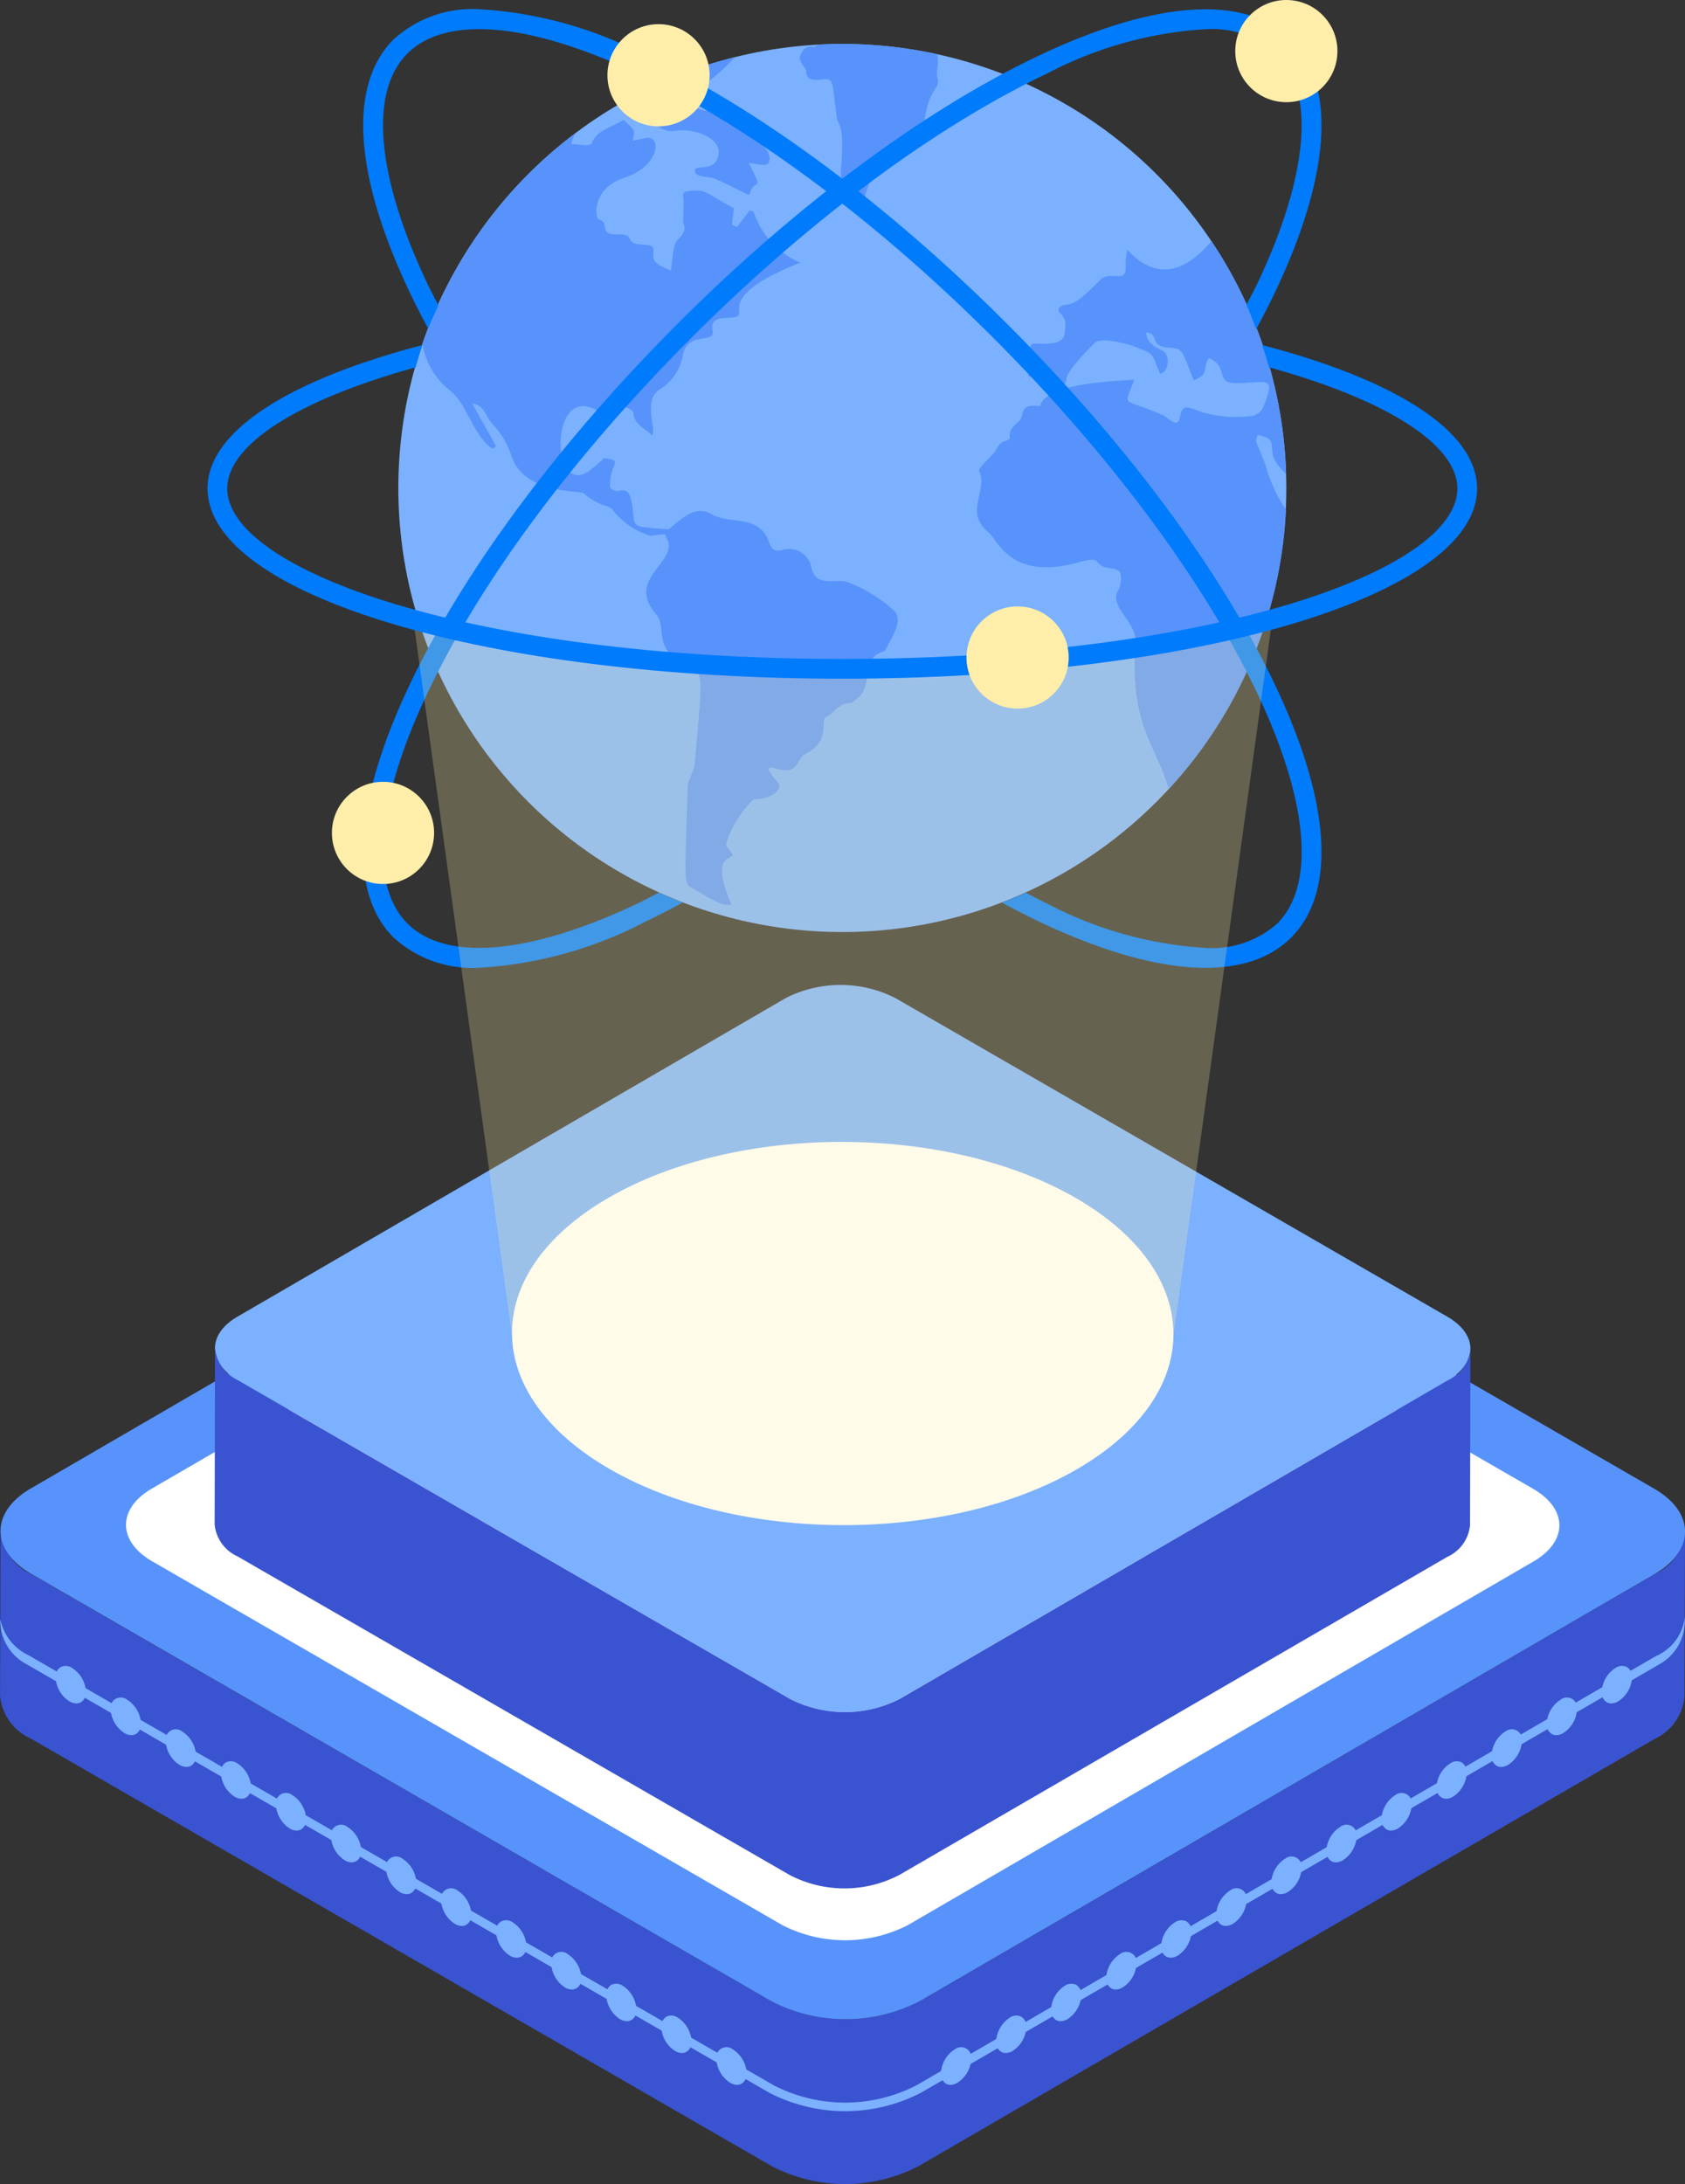 <svg xmlns="http://www.w3.org/2000/svg" width="87.826" height="113.827" viewBox="0 0 87.826 113.827">
  <rect x="0" y="0" width="87.826" height="113.827" fill="#333333" stroke="none"/>
  <g id="services-domains" transform="translate(-6.482 -1)">
    <g id="Group_907" data-name="Group 907" transform="translate(6.482 1)">
      <g id="Group_905" data-name="Group 905">
        <g id="Group_902" data-name="Group 902">
          <g id="Group_895" data-name="Group 895" transform="translate(0 51.328)">
            <g id="Group_892" data-name="Group 892">
              <g id="Group_886" data-name="Group 886" transform="translate(0 3.05)">
                <g id="Group_882" data-name="Group 882">
                  <g id="Group_881" data-name="Group 881">
                    <g id="Group_879" data-name="Group 879" transform="translate(0 25.401)">
                      <path id="Path_996" data-name="Path 996" d="M94.308,34.7l-.027,8.573A2.7,2.7,0,0,1,92.705,45.5L54.363,67.752a8.3,8.3,0,0,1-7.663,0L8.085,45.471a2.732,2.732,0,0,1-1.6-2.229l.027-8.6a2.771,2.771,0,0,0,1.6,2.256L46.727,59.18a8.459,8.459,0,0,0,7.663,0L92.732,36.9a2.7,2.7,0,0,0,1.576-2.2Z" transform="translate(-6.482 -34.642)" fill="#3a53d0"/>
                    </g>
                    <g id="Group_880" data-name="Group 880" transform="translate(0.027)">
                      <path id="Path_997" data-name="Path 997" d="M92.686,47.138c2.134,1.232,2.145,3.216.025,4.448L54.376,73.864a8.437,8.437,0,0,1-7.678,0L8.095,51.576c-2.117-1.222-2.145-3.216-.025-4.448L46.4,24.851a8.468,8.468,0,0,1,7.678,0Z" transform="translate(-6.493 -23.931)" fill="#5793fb"/>
                    </g>
                  </g>
                  <path id="Path_998" data-name="Path 998" d="M92.818,38.566,54.259,60.946a8.115,8.115,0,0,1-7.473,0L7.96,38.541a2.649,2.649,0,0,1-1.472-1.886V36.7a2.567,2.567,0,0,0,1.225,2.227l.016.009,38.827,22.4a8.617,8.617,0,0,0,7.936,0L93.05,38.963l.016-.009a2.563,2.563,0,0,0,1.221-2.2v-.222a2.489,2.489,0,0,1-1.47,2.038Z" transform="translate(-6.474 -6.655)" fill="#7bb1ff"/>
                </g>
                <g id="Group_885" data-name="Group 885" transform="translate(2.9 32.442)">
                  <g id="Group_883" data-name="Group 883" transform="translate(46.141)">
                    <path id="Path_999" data-name="Path 999" d="M43.006,37.674a.592.592,0,0,0-.6.046,1.567,1.567,0,0,0-.72,1.247.59.59,0,0,0,.261.538.484.484,0,0,0,.24.062.72.72,0,0,0,.361-.108,1.564,1.564,0,0,0,.72-1.246A.589.589,0,0,0,43.006,37.674Z" transform="translate(-7.245 -37.611)" fill="#7bb1ff"/>
                    <path id="Path_1000" data-name="Path 1000" d="M41.2,38.418a1.563,1.563,0,0,0-.72,1.246.584.584,0,0,0,.261.538.465.465,0,0,0,.24.063.719.719,0,0,0,.359-.108,1.565,1.565,0,0,0,.722-1.246.533.533,0,0,0-.861-.492Z" transform="translate(-8.904 -36.654)" fill="#7bb1ff"/>
                    <path id="Path_1001" data-name="Path 1001" d="M39.986,39.116a1.564,1.564,0,0,0-.72,1.247.591.591,0,0,0,.261.538.484.484,0,0,0,.24.062.72.72,0,0,0,.361-.108,1.564,1.564,0,0,0,.72-1.246.533.533,0,0,0-.861-.492Z" transform="translate(-10.564 -35.696)" fill="#7bb1ff"/>
                    <path id="Path_1002" data-name="Path 1002" d="M38.777,39.815a1.566,1.566,0,0,0-.722,1.247.588.588,0,0,0,.263.538.472.472,0,0,0,.238.062.72.72,0,0,0,.361-.108,1.556,1.556,0,0,0,.715-1.244.592.592,0,0,0-.263-.541.58.58,0,0,0-.591.046Z" transform="translate(-12.223 -34.738)" fill="#7bb1ff"/>
                    <path id="Path_1003" data-name="Path 1003" d="M37.561,40.515a1.552,1.552,0,0,0-.715,1.243.587.587,0,0,0,.261.541.46.46,0,0,0,.236.062.72.72,0,0,0,.357-.107,1.561,1.561,0,0,0,.72-1.246.532.532,0,0,0-.86-.492Z" transform="translate(-13.881 -33.778)" fill="#7bb1ff"/>
                    <path id="Path_1004" data-name="Path 1004" d="M36.354,41.213a1.564,1.564,0,0,0-.72,1.247.588.588,0,0,0,.261.537.475.475,0,0,0,.24.063.72.72,0,0,0,.361-.108,1.566,1.566,0,0,0,.72-1.247.533.533,0,0,0-.861-.491Z" transform="translate(-15.544 -32.82)" fill="#7bb1ff"/>
                    <path id="Path_1005" data-name="Path 1005" d="M35.146,41.912a1.565,1.565,0,0,0-.722,1.247.588.588,0,0,0,.261.537.475.475,0,0,0,.24.063.724.724,0,0,0,.361-.108,1.561,1.561,0,0,0,.72-1.246.532.532,0,0,0-.86-.492Z" transform="translate(-17.204 -31.862)" fill="#7bb1ff"/>
                    <path id="Path_1006" data-name="Path 1006" d="M33.934,42.61a1.567,1.567,0,0,0-.72,1.247.584.584,0,0,0,.261.538.463.463,0,0,0,.238.063.72.72,0,0,0,.361-.108A1.566,1.566,0,0,0,34.8,43.1a.533.533,0,0,0-.861-.492Z" transform="translate(-18.862 -30.904)" fill="#7bb1ff"/>
                    <path id="Path_1007" data-name="Path 1007" d="M32.724,43.308A1.567,1.567,0,0,0,32,44.556a.588.588,0,0,0,.261.537.475.475,0,0,0,.24.063.727.727,0,0,0,.361-.108,1.567,1.567,0,0,0,.72-1.246.586.586,0,0,0-.259-.538.593.593,0,0,0-.6.045Z" transform="translate(-20.522 -29.946)" fill="#7bb1ff"/>
                    <path id="Path_1008" data-name="Path 1008" d="M31.515,44.007a1.564,1.564,0,0,0-.72,1.247.584.584,0,0,0,.261.538.463.463,0,0,0,.238.063.72.72,0,0,0,.361-.108,1.567,1.567,0,0,0,.722-1.247.534.534,0,0,0-.861-.492Z" transform="translate(-22.18 -28.988)" fill="#7bb1ff"/>
                    <path id="Path_1009" data-name="Path 1009" d="M30.3,44.7a1.567,1.567,0,0,0-.72,1.247.59.59,0,0,0,.261.538.475.475,0,0,0,.24.063.727.727,0,0,0,.361-.108,1.566,1.566,0,0,0,.715-1.244.594.594,0,0,0-.261-.541.586.586,0,0,0-.595.046Z" transform="translate(-23.84 -28.03)" fill="#7bb1ff"/>
                    <path id="Path_1010" data-name="Path 1010" d="M29.1,45.4a1.567,1.567,0,0,0-.722,1.247.587.587,0,0,0,.263.538.47.47,0,0,0,.24.063.719.719,0,0,0,.359-.108,1.557,1.557,0,0,0,.715-1.244.591.591,0,0,0-.263-.541.582.582,0,0,0-.592.046Z" transform="translate(-25.5 -27.072)" fill="#7bb1ff"/>
                    <path id="Path_1011" data-name="Path 1011" d="M27.884,46.1a1.567,1.567,0,0,0-.722,1.247.587.587,0,0,0,.263.538.463.463,0,0,0,.238.063.719.719,0,0,0,.361-.109,1.565,1.565,0,0,0,.722-1.246.534.534,0,0,0-.861-.492Z" transform="translate(-27.162 -26.113)" fill="#7bb1ff"/>
                  </g>
                  <g id="Group_884" data-name="Group 884">
                    <path id="Path_1012" data-name="Path 1012" d="M7.966,37.674a.592.592,0,0,1,.6.046,1.567,1.567,0,0,1,.72,1.247.59.59,0,0,1-.261.538.484.484,0,0,1-.24.062.72.72,0,0,1-.361-.108,1.564,1.564,0,0,1-.72-1.246.589.589,0,0,1,.261-.538Z" transform="translate(-7.705 -37.611)" fill="#7bb1ff"/>
                    <path id="Path_1013" data-name="Path 1013" d="M9.775,38.418a1.563,1.563,0,0,1,.72,1.246.584.584,0,0,1-.261.538.465.465,0,0,1-.24.063.719.719,0,0,1-.359-.108,1.565,1.565,0,0,1-.722-1.246.533.533,0,0,1,.861-.492Z" transform="translate(-6.046 -36.654)" fill="#7bb1ff"/>
                    <path id="Path_1014" data-name="Path 1014" d="M10.985,39.116a1.564,1.564,0,0,1,.72,1.247.591.591,0,0,1-.261.538.484.484,0,0,1-.24.062.72.72,0,0,1-.361-.108,1.564,1.564,0,0,1-.72-1.246.533.533,0,0,1,.861-.492Z" transform="translate(-4.387 -35.696)" fill="#7bb1ff"/>
                    <path id="Path_1015" data-name="Path 1015" d="M12.191,39.815a1.566,1.566,0,0,1,.722,1.247.588.588,0,0,1-.263.538.472.472,0,0,1-.238.062.72.72,0,0,1-.361-.108,1.556,1.556,0,0,1-.715-1.244.592.592,0,0,1,.263-.541.58.58,0,0,1,.591.046Z" transform="translate(-2.724 -34.738)" fill="#7bb1ff"/>
                    <path id="Path_1016" data-name="Path 1016" d="M13.406,40.515a1.552,1.552,0,0,1,.715,1.243.587.587,0,0,1-.261.541.46.46,0,0,1-.236.062.72.72,0,0,1-.357-.107,1.561,1.561,0,0,1-.72-1.246.532.532,0,0,1,.86-.492Z" transform="translate(-1.064 -33.778)" fill="#7bb1ff"/>
                    <path id="Path_1017" data-name="Path 1017" d="M14.617,41.213a1.564,1.564,0,0,1,.72,1.247.588.588,0,0,1-.261.537.475.475,0,0,1-.24.063.72.72,0,0,1-.361-.108,1.566,1.566,0,0,1-.72-1.247.533.533,0,0,1,.861-.491Z" transform="translate(0.594 -32.82)" fill="#7bb1ff"/>
                    <path id="Path_1018" data-name="Path 1018" d="M15.826,41.912a1.565,1.565,0,0,1,.722,1.247.588.588,0,0,1-.261.537.475.475,0,0,1-.24.063.724.724,0,0,1-.361-.108,1.561,1.561,0,0,1-.72-1.246.532.532,0,0,1,.86-.492Z" transform="translate(2.254 -31.862)" fill="#7bb1ff"/>
                    <path id="Path_1019" data-name="Path 1019" d="M17.037,42.61a1.567,1.567,0,0,1,.72,1.247.584.584,0,0,1-.261.538.463.463,0,0,1-.238.063.72.72,0,0,1-.361-.108,1.566,1.566,0,0,1-.722-1.247.533.533,0,0,1,.861-.492Z" transform="translate(3.912 -30.904)" fill="#7bb1ff"/>
                    <path id="Path_1020" data-name="Path 1020" d="M18.247,43.308a1.567,1.567,0,0,1,.72,1.248.588.588,0,0,1-.261.537.475.475,0,0,1-.24.063.727.727,0,0,1-.361-.108,1.567,1.567,0,0,1-.72-1.246.586.586,0,0,1,.259-.538A.593.593,0,0,1,18.247,43.308Z" transform="translate(5.572 -29.946)" fill="#7bb1ff"/>
                    <path id="Path_1021" data-name="Path 1021" d="M19.456,44.007a1.564,1.564,0,0,1,.72,1.247.584.584,0,0,1-.261.538.463.463,0,0,1-.238.063.72.72,0,0,1-.361-.108A1.567,1.567,0,0,1,18.6,44.5a.534.534,0,0,1,.861-.492Z" transform="translate(7.23 -28.988)" fill="#7bb1ff"/>
                    <path id="Path_1022" data-name="Path 1022" d="M20.663,44.7a1.567,1.567,0,0,1,.72,1.247.59.59,0,0,1-.261.538.475.475,0,0,1-.24.063.727.727,0,0,1-.361-.108,1.566,1.566,0,0,1-.715-1.244.594.594,0,0,1,.261-.541.586.586,0,0,1,.595.046Z" transform="translate(8.893 -28.03)" fill="#7bb1ff"/>
                    <path id="Path_1023" data-name="Path 1023" d="M21.872,45.4a1.567,1.567,0,0,1,.722,1.247.587.587,0,0,1-.263.538.47.47,0,0,1-.24.063.719.719,0,0,1-.359-.108,1.557,1.557,0,0,1-.715-1.244.591.591,0,0,1,.263-.541.582.582,0,0,1,.592.046Z" transform="translate(10.552 -27.072)" fill="#7bb1ff"/>
                    <path id="Path_1024" data-name="Path 1024" d="M23.088,46.1a1.567,1.567,0,0,1,.722,1.247.587.587,0,0,1-.263.538.463.463,0,0,1-.238.063.719.719,0,0,1-.361-.109,1.565,1.565,0,0,1-.722-1.246.534.534,0,0,1,.861-.492Z" transform="translate(12.211 -26.113)" fill="#7bb1ff"/>
                  </g>
                </g>
              </g>
              <g id="Group_888" data-name="Group 888" transform="translate(6.568 6.516)">
                <g id="Group_887" data-name="Group 887">
                  <path id="Path_1025" data-name="Path 1025" d="M82.594,45.14c1.816,1.048,1.825,2.736.021,3.785L50,67.881a7.18,7.18,0,0,1-6.534,0L10.614,48.917c-1.8-1.04-1.825-2.736-.021-3.785l32.62-18.957a7.206,7.206,0,0,1,6.534,0Z" transform="translate(-9.252 -25.392)" fill="#fff"/>
                </g>
              </g>
              <g id="Group_890" data-name="Group 890" transform="translate(11.207)">
                <g id="Group_889" data-name="Group 889">
                  <path id="Path_1026" data-name="Path 1026" d="M75.444,39.94c1.59.918,1.6,2.4.019,3.314l-28.569,16.6a6.288,6.288,0,0,1-5.722,0L12.4,43.248c-1.577-.911-1.6-2.4-.018-3.314l28.57-16.6a6.311,6.311,0,0,1,5.722,0Z" transform="translate(-11.208 -22.644)" fill="#7bb1ff"/>
                </g>
              </g>
              <g id="Group_891" data-name="Group 891" transform="translate(11.187 18.93)">
                <path id="Path_1027" data-name="Path 1027" d="M76.653,30.668l-.02,9.174a2.008,2.008,0,0,1-1.175,1.66L46.883,58.088a6.185,6.185,0,0,1-5.711,0L12.394,41.483A2.036,2.036,0,0,1,11.2,39.821l.02-9.194a2.065,2.065,0,0,0,1.195,1.681L41.192,48.914a6.3,6.3,0,0,0,5.711,0L75.478,32.308a2.009,2.009,0,0,0,1.175-1.641Z" transform="translate(-11.199 -30.627)" fill="#3a53d0"/>
              </g>
            </g>
            <g id="Group_894" data-name="Group 894" transform="translate(26.688 8.185)">
              <g id="Group_893" data-name="Group 893">
                <path id="Path_1028" data-name="Path 1028" d="M47.122,29.02c6.753,3.9,6.789,10.222.079,14.121s-17.626,3.9-24.378,0-6.788-10.222-.079-14.121S40.37,25.122,47.122,29.02Z" transform="translate(-17.736 -26.096)" fill="#fff"/>
              </g>
            </g>
          </g>
          <g id="Group_901" data-name="Group 901" transform="translate(17.3)">
            <g id="Group_897" data-name="Group 897" transform="translate(3.462 2.291)">
              <circle id="Ellipse_10" data-name="Ellipse 10" cx="23.142" cy="23.142" r="23.142" fill="#7bb1ff"/>
              <g id="Group_896" data-name="Group 896" transform="translate(1.255 0.002)">
                <path id="Path_1029" data-name="Path 1029" d="M35.8,6.735a3.183,3.183,0,0,0-.088.925c.018.85-.814.12-1.355.667-.873.885-1.244,1.216-1.734,1.269-.353.038-.546.254-.31.467a.767.767,0,0,1,.242.712c-.025.533-.024.905-1.37.855-.715-.026-.268-.007-.556,1.675l.807.352a.808.808,0,0,1,1.041.157c.332-.4-.318-.31,1.625-2.23.3-.3,1.618.016,2.137.223,1.007.4.789.274,1.26,1.39.4-.03.647-.978.052-1.245-.423-.189-.763-.449-.766-.921.763.163.064.754,1.293.816.653.033.6.29,1.18,1.7.816-.364.427-.483.773-1.173,1.07.446.33,1.3,1.386,1.31,1.637.01,2.158-.475,1.463,1.251a.837.837,0,0,1-.8.482c-2.887.263-3.313-1.231-3.558.094-.1.558-.629-.048-.867-.153-2.206-.977-2.049-.316-1.5-1.849-.855.063-4.683.161-4.9,1.386-1.126-.184-.832.484-1.063.722-.258.264-.606.488-.519.9.01.048-.1.155-.173.168-.382.067-.449.336-.6.571-.068.106-.883.88-.836.979.5,1.05-.809,2.181.5,3.234.465.375,1.145,2.552,4.7,1.554,1.4-.393.581.209,1.73.322.158.015.421.126.429.209a1.394,1.394,0,0,1-.079.892c-.59.854.95,1.657.874,2.741-.308,4.4,1.071,5.3,1.732,7.659a23.049,23.049,0,0,0,6.114-14.558A7.635,7.635,0,0,1,43,17.957c-.619-1.593-.521-1.067-.429-1.575,1.274.243.361.715,1.139,1.654.115.139.249.267.36.407A23.02,23.02,0,0,0,40.193,6.31c-.238.1-2.111,2.919-4.4.425Z" transform="translate(0.948 3.989)" fill="#5793fb"/>
                <path id="Path_1030" data-name="Path 1030" d="M40.038,30.994c-.07.127-.14.324-.267.356-1.178.316-.438,1.82-1.4,2.483-.1.07-.2.191-.3.191-.622,0-.813.514-1.258.724-.376.175.318,1.216-1.086,1.937-.556.278-.227,1.2-1.778.686-.051.032-.108.057-.159.083a3.124,3.124,0,0,0,.432.635c.516.455-.45,1-1.188.953A5.465,5.465,0,0,0,31.6,41.345c-.057.133.21.362.343.578-.025.276-1.213-.02-.057,2.629-.433-.032-.357.131-2.1-.908-.389-.227-.35-.208-.19-5.3,0-.262.345-.813.362-1.1.346-4.347.589-4.895-.425-5.265-1.78-.645-1.022-1.938-1.562-2.553-1.717-1.946,1.325-2.768.489-4.064a.147.147,0,0,1,0-.127,4.113,4.113,0,0,0-.807.076,4.016,4.016,0,0,1-1.918-1.283c-.31-.44-.536-.085-1.569-.933-.2-.171-3.139.082-3.779-2.007A4.251,4.251,0,0,0,19.43,19.5c-.46-.525-.387-.958-1.073-1.093.413.743.832,1.486,1.245,2.236-.064.038-.127.083-.19.127-.987-.659-1.329-2.339-2.172-3a3.927,3.927,0,0,1-1.473-2.464A23.165,23.165,0,0,1,23.749,4.321c0,.006-.006.013-.013.019a1.4,1.4,0,0,0-.2.553c.6.038,1,.14,1.073-.076.26-.667,1.067-.807,1.632-1.181.616.54.616.54.489,1.08.216-.045.413-.07.6-.121.927-.26.885,1.438-1.079,2.07-1.641.539-1.523,2.115-1.27,2.166.552.135-.05.813.959.774.989-.039.272.471,1.283.534.559.019.616.057.578.533s.451.584.914.825c.134-1.042.133-1.385.394-1.645.235-.241.4-.476.273-.8-.07-.179.038-1.053-.019-1.334s.051-.35.318-.375c.888-.1.755.05,2.318.9-.032.267-.064.553-.1.845.089.045.178.089.26.133.222-.286.438-.572.66-.864a1.733,1.733,0,0,0,.2.044,4.418,4.418,0,0,0,2.432,2.674c-4.759,1.905-2.429,2.767-3.512,2.852-.536.047-1.186.008-1.048.66.163.8-1.333-.018-1.562,1.359A2.615,2.615,0,0,1,28.105,17.7c-.846.58-.149,1.916-.356,2.382-.362-.362-.934-.565-.978-1.124-.016-.314-.632-.386-.864-.47-.26-.1-.451-.115-.54.171-.1.3-.3.235-.54.1-2.417-1.358-2.391,4.467-.425,3.213a9.829,9.829,0,0,0,.825-.7c1.122.107.241.272.324,1.517,0,.076.311.222.419.19.618-.189.687.354.775,1.092.07.724.064.737.908.832.1.013.489.038.965.064l.019-.019c.832-.718,1.419-1.207,2.216-.756.963.558,2.478-.049,3,1.493.121.343.3.47.724.35a1.189,1.189,0,0,1,1.429.774c.181,1.257,1.232.711,1.9.908a7.561,7.561,0,0,1,2.324,1.391c.621.464.181,1.205-.2,1.881Z" transform="translate(-15.766 0.321)" fill="#5793fb"/>
                <path id="Path_1031" data-name="Path 1031" d="M24.073,2.6c-.093.214.332.721.33.749-.026.541.377.511.827.462.649-.071.5.142.766,2.019.059.41.4.232.23,2.465a2.26,2.26,0,0,0,1.037,2.257c.074-.215.135-.377.185-.542a3.639,3.639,0,0,1,1.077-2.007c.407-.329.484-1,1.314-.911.081.008.181-.1.269-.155.677-.436.226-1.3.947-2.53.12-.206.27-.353.2-.595-.129-.433.115-.882-.041-1.317A23.091,23.091,0,0,0,24.992,2c-.069.07-.144.124-.183.118-.5-.085-.633.245-.736.481Z" transform="translate(-4.392 -1.967)" fill="#5793fb"/>
                <path id="Path_1032" data-name="Path 1032" d="M21.218,4.21a5.649,5.649,0,0,0,.641.049l.054.1a2.167,2.167,0,0,1-.506.284c-.357.092-.694.28-.636.557a1.2,1.2,0,0,0,1.424.881c1.108-.122,2.625.545,2.028,1.588-.238.416-.729.247-1.105.413-.061.508.665.333,1.093.529.589.27,1.165.56,1.731.835.288-1,.815-.031-.021-1.676.648.074,1.068.268,1.089-.222a.888.888,0,0,0-.217-.537,6.761,6.761,0,0,0-.714-.743c-.648-.6-1.174-1.362-2.387-1.22a1.088,1.088,0,0,1-.623-.255c-.043-.03.113-.253.166-.391.029-.074.018-.161.052-.232a1.394,1.394,0,0,1,.27-.466,9.083,9.083,0,0,0,1.638-1.448,22.987,22.987,0,0,0-4.3,1.538c0,.006,0,.013,0,.018-.157.311.095.354.326.4Z" transform="translate(-8.913 -1.57)" fill="#5793fb"/>
              </g>
            </g>
            <g id="Group_898" data-name="Group 898" transform="translate(1.63 0.484)">
              <path id="Path_1033" data-name="Path 1033" d="M16.873,15.927c.3.63.633,1.272.978,1.916.161-.413.351-.812.534-1.213-.195-.381-.406-.767-.583-1.142-2.657-5.61-3.035-9.976-1.032-11.978s6.368-1.625,11.976,1.034C34.6,7.315,41.188,12.208,47.3,18.321s11,12.7,13.776,18.552c2.657,5.61,3.035,9.975,1.032,11.978a5.117,5.117,0,0,1-3.741,1.27,20.344,20.344,0,0,1-8.235-2.3c-.37-.175-.75-.382-1.125-.574-.41.187-.83.351-1.252.514.651.349,1.3.687,1.935.989,6.115,2.9,10.784,3.192,13.144.831S64.9,42.546,62,36.432c-2.822-5.956-7.785-12.646-13.979-18.839S35.143,6.436,29.188,3.614A21.263,21.263,0,0,0,20.51,1.2a6.08,6.08,0,0,0-4.466,1.58c-2.362,2.362-2.067,7.03.829,13.144Z" transform="translate(-14.464 -1.204)" fill="#007bfc"/>
            </g>
            <g id="Group_899" data-name="Group 899" transform="translate(1.63 0.484)">
              <path id="Path_1034" data-name="Path 1034" d="M28.747,47.816c-5.608,2.658-9.975,3.036-11.976,1.034S15.145,42.482,17.8,36.872c2.772-5.851,7.665-12.439,13.776-18.552s12.7-11,18.553-13.777a20.336,20.336,0,0,1,8.235-2.3,5.117,5.117,0,0,1,3.741,1.27c2,2,1.626,6.368-1.032,11.978-.174.367-.38.745-.57,1.116.189.413.34.845.505,1.27.351-.655.691-1.307.994-1.947,2.9-6.113,3.191-10.782.829-13.144S55.809.716,49.69,3.614C43.735,6.437,37.043,11.4,30.852,17.594S19.7,30.477,16.873,36.432c-2.9,6.114-3.191,10.782-.829,13.144a6.081,6.081,0,0,0,4.466,1.58,21.263,21.263,0,0,0,8.678-2.41c.635-.3,1.282-.638,1.933-.987-.421-.163-.839-.33-1.248-.517-.376.193-.756.4-1.126.575Z" transform="translate(-14.464 -1.204)" fill="#007bfc"/>
            </g>
            <g id="Group_900" data-name="Group 900">
              <circle id="Ellipse_11" data-name="Ellipse 11" cx="2.663" cy="2.663" r="2.663" transform="translate(47.084)" fill="#ffeea9"/>
              <circle id="Ellipse_12" data-name="Ellipse 12" cx="2.663" cy="2.663" r="2.663" transform="translate(0 40.745)" fill="#ffeea9"/>
              <circle id="Ellipse_13" data-name="Ellipse 13" cx="2.663" cy="2.663" r="2.663" transform="translate(14.361 1.259)" fill="#ffeea9"/>
            </g>
          </g>
        </g>
        <g id="Group_904" data-name="Group 904" transform="translate(21.591 32.65)">
          <g id="Group_903" data-name="Group 903" opacity="0.5">
            <path id="Path_1035" data-name="Path 1035" d="M15.587,14.768l5.1,36.984c.061,2.507,1.774,5.015,5.083,6.925,6.762,3.906,17.674,3.906,24.374,0,3.309-1.93,4.974-4.438,5.015-6.925l5.1-36.984a114.045,114.045,0,0,1-44.669,0Z" transform="translate(-15.587 -14.768)" fill="#ffeea9" opacity="0.5"/>
          </g>
        </g>
      </g>
      <g id="Group_906" data-name="Group 906" transform="translate(10.818 17.983)">
        <path id="Path_1036" data-name="Path 1036" d="M66.017,8.583c.13.381.244.77.355,1.16,6.2,1.713,9.817,4.054,9.817,6.317,0,4.29-12.883,8.883-32.06,8.883S12.071,20.35,12.071,16.06c0-2.263,3.613-4.6,9.817-6.317.111-.39.224-.779.355-1.16-6.89,1.8-11.2,4.46-11.2,7.477,0,5.557,14.533,9.911,33.085,9.911s33.087-4.353,33.087-9.911c0-3.017-4.309-5.674-11.2-7.477Z" transform="translate(-11.044 -8.583)" fill="#007bfc"/>
      </g>
      <circle id="Ellipse_14" data-name="Ellipse 14" cx="2.663" cy="2.663" r="2.663" transform="translate(50.376 31.604)" fill="#ffeea9"/>
    </g>
  </g>
</svg>
